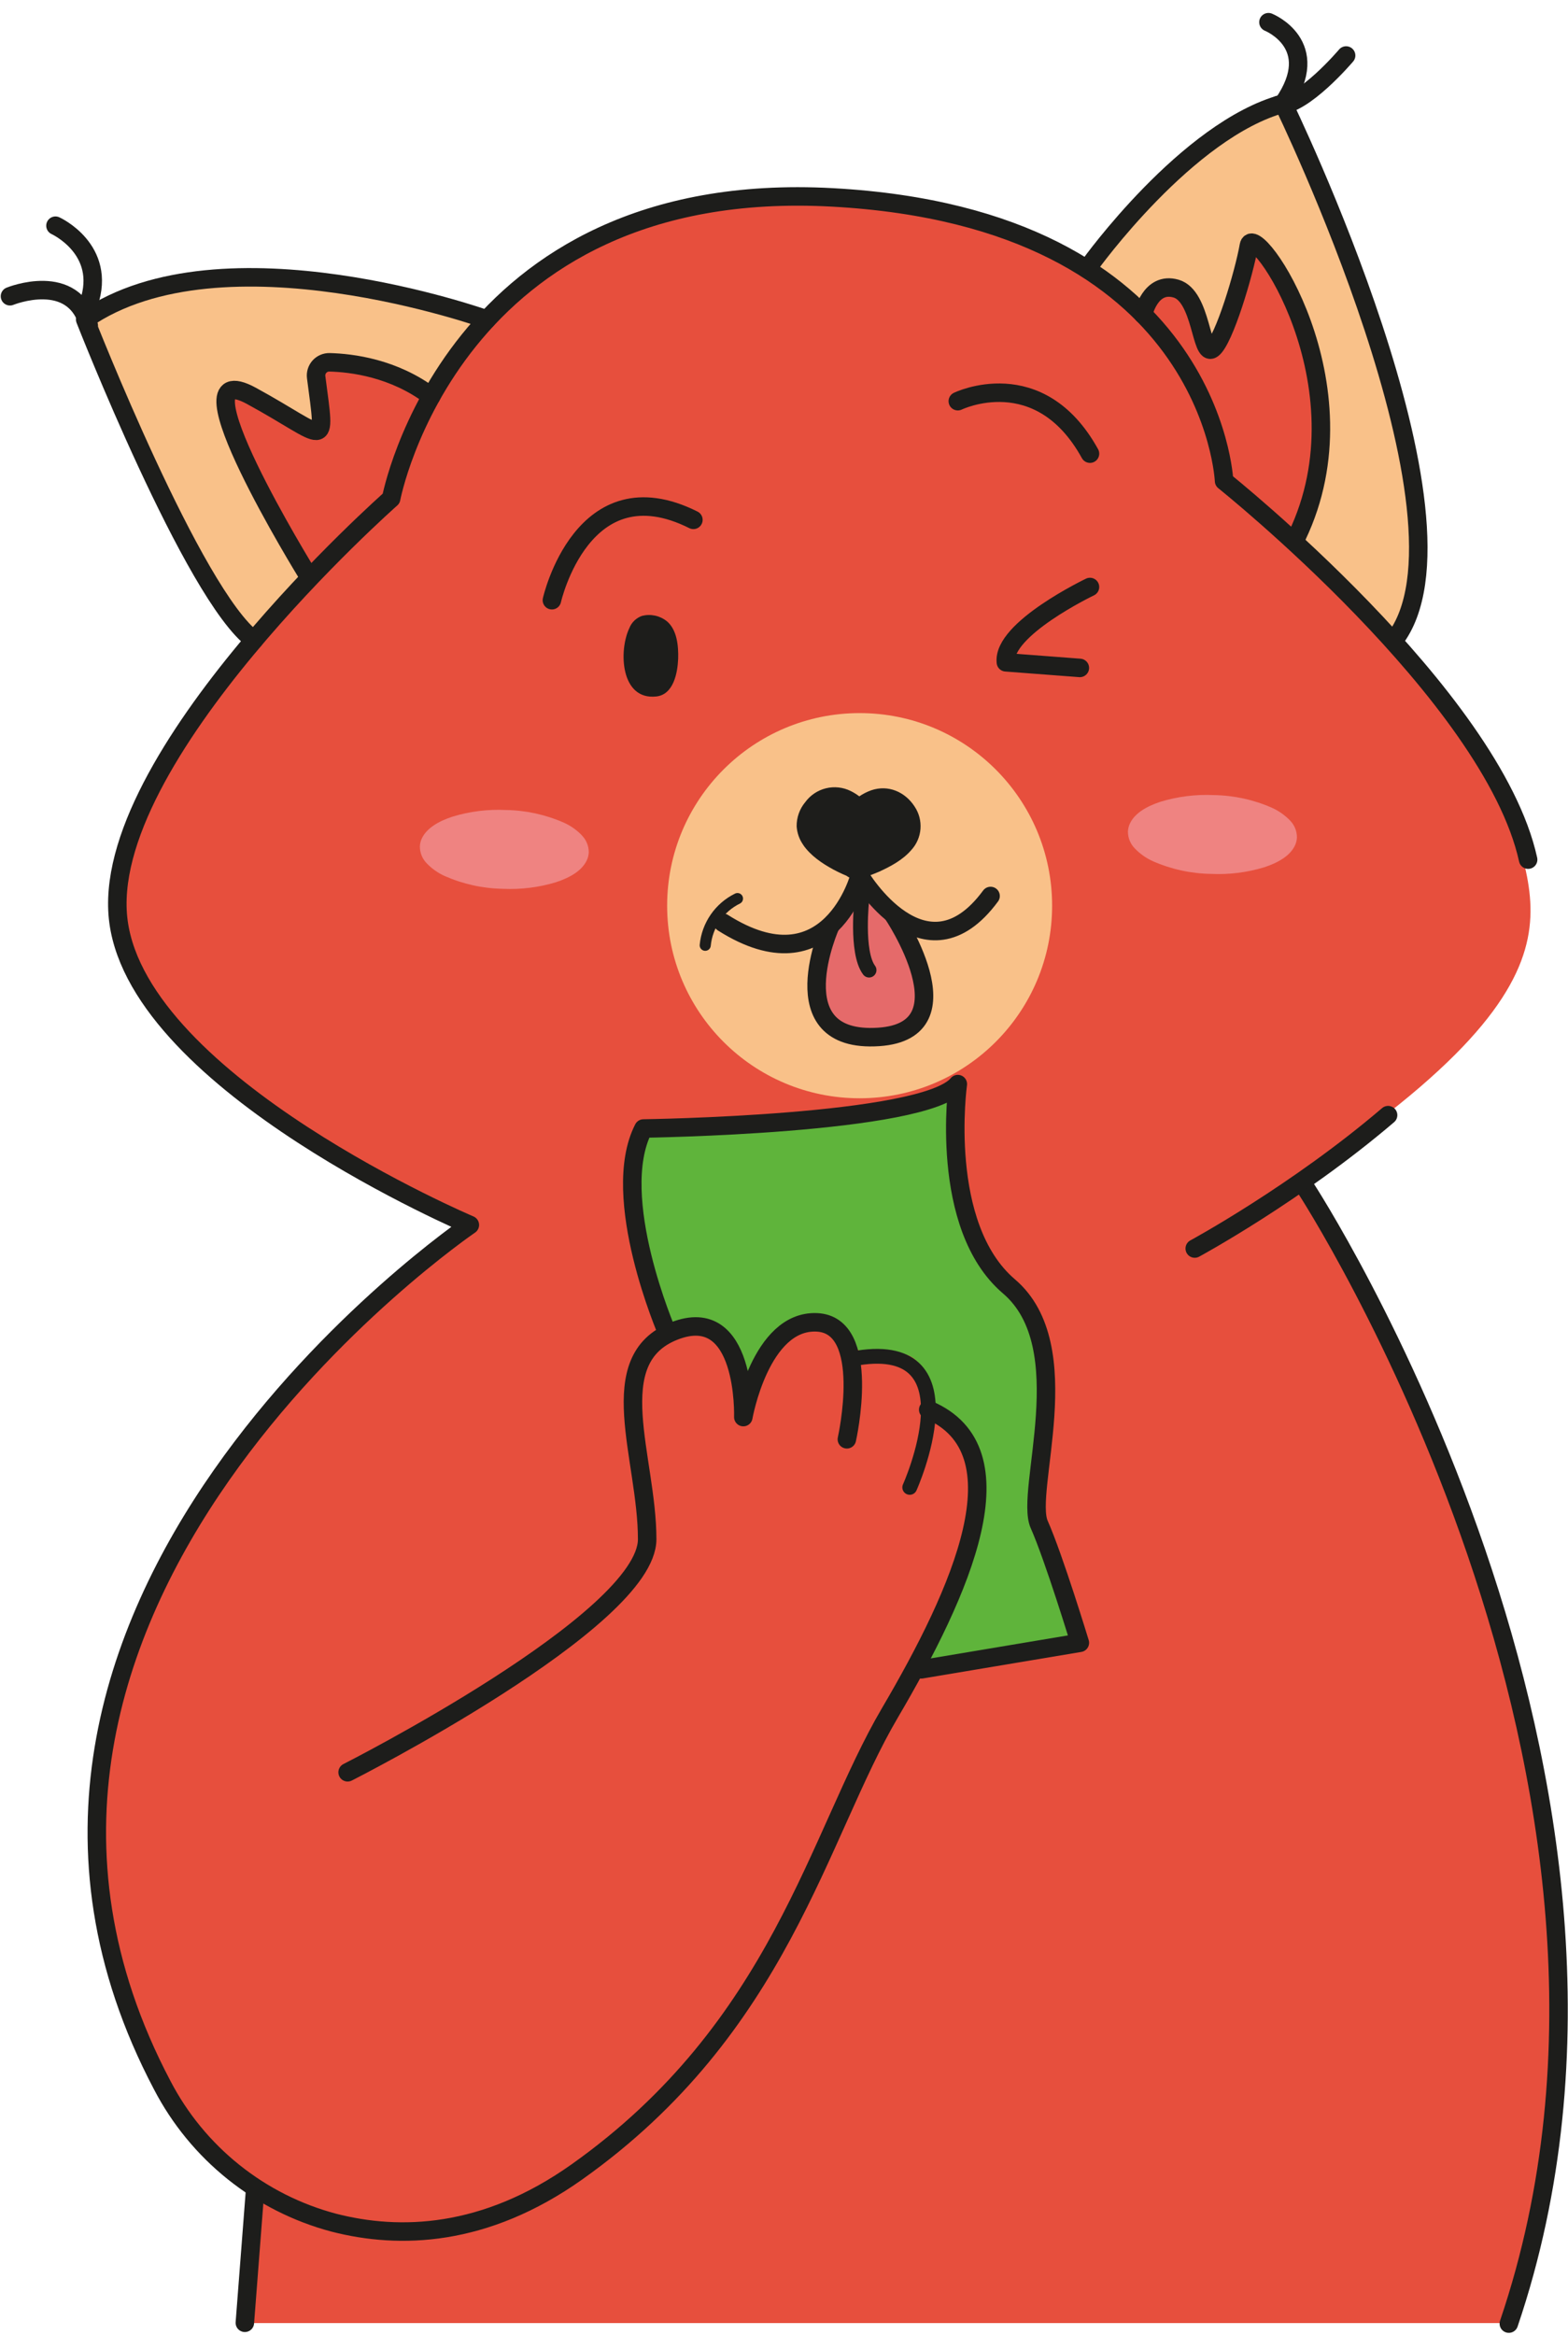 <?xml version="1.0" encoding="UTF-8"?> <svg xmlns="http://www.w3.org/2000/svg" width="424" height="631" viewBox="0 0 424 631" fill="none"> <path d="M131.64 330.5C131.64 330.5 2 284.78 38 218.89C74 153 105.75 136.89 105.75 136.89C105.75 136.89 124.44 47.82 222.22 54.89C320 61.96 325 111 331 130C331 130 403.28 190.78 408.64 218.89C414 247 436 269 321 337L131.64 330.5Z" fill="#E74F3D"></path> <path d="M67.119 171.73C67.119 171.73 32.189 116.48 25.119 86.73C25.119 86.73 45.199 60.47 129.119 86.73C129.119 86.73 109.029 113.99 105.029 133.99C104.999 134 72.749 163 67.119 171.73Z" fill="#F9C189"></path> <path d="M409.39 627.78C414.99 609.13 433.48 538.04 413.39 471C394.71 408.67 371.39 344.49 351.74 320.16C346.74 314.04 342.07 310.45 337.74 310.04C316 308 134 326 134 326C134 326 45.41 382.91 30.71 461C18.29 526.89 46.3 570.63 61.94 586C64.021 588.18 66.402 590.052 69.01 591.56L66.21 627.86H409.39V627.78Z" fill="#E74F3D"></path> <path d="M378 172C379.12 166.78 383.9 155.34 384 150C384.52 122.72 373.18 95.44 364 70C359.51 57.55 350.74 40 345 28C333.1 34.682 322.024 42.737 312 52C305.422 58.123 299.398 64.815 294 72C297.3 74.48 304.84 79.88 307.81 82.79C310.24 77.9 313.01 75.35 319 78C323.2 79.86 325 90 327 94C327.63 91.24 333.6 84.79 334 82C334.54 78.26 334.17 70.95 337 68C339.28 65.63 338.29 64.41 341 66C346.41 69.19 347.49 75.55 350 81C353.835 88.913 356.529 97.33 358 106C359.8 117.43 357.63 133.79 351 145C357.76 151.4 366.75 161.08 373 168L378 172Z" fill="#F9C189"></path> <path d="M232.45 296.83C261.197 296.83 284.5 273.527 284.5 244.78C284.5 216.034 261.197 192.73 232.45 192.73C203.704 192.73 180.4 216.034 180.4 244.78C180.4 273.527 203.704 296.83 232.45 296.83Z" fill="#F9C189"></path> <path d="M350.7 226.32C350.703 224.615 350.035 222.977 348.84 221.76C347.441 220.317 345.782 219.15 343.95 218.32C338.989 216.135 333.64 214.969 328.22 214.89C323.36 214.663 318.496 215.268 313.84 216.68C309.84 217.99 306.84 219.87 305.57 222.51C305.227 223.213 305.033 223.979 305 224.76C305.001 226.467 305.672 228.105 306.87 229.32C308.263 230.767 309.919 231.934 311.75 232.76C316.714 234.945 322.067 236.112 327.49 236.19C332.347 236.419 337.207 235.813 341.86 234.4C345.86 233.09 348.86 231.2 350.14 228.57C350.484 227.868 350.674 227.102 350.7 226.32V226.32Z" fill="#EF8381"></path> <path d="M157.369 225.79C155.978 224.34 154.322 223.172 152.489 222.35C147.525 220.165 142.172 218.998 136.749 218.92C131.892 218.687 127.031 219.292 122.379 220.71C118.379 222.02 115.379 223.9 114.099 226.54C113.753 227.241 113.563 228.008 113.539 228.79C113.536 230.492 114.205 232.127 115.399 233.34C116.791 234.792 118.452 235.961 120.289 236.78C125.244 238.961 130.586 240.131 135.999 240.22C140.856 240.447 145.716 239.842 150.369 238.43C154.369 237.11 157.369 235.23 158.639 232.59C158.982 231.891 159.176 231.128 159.209 230.35C159.208 228.643 158.537 227.005 157.339 225.79H157.369Z" fill="#EF8381"></path> <path d="M217.201 228.381C219.201 231.251 222.201 233.281 225.201 234.931C226.407 235.583 227.645 236.173 228.911 236.701C229.681 237.302 230.634 237.62 231.611 237.601C232.251 237.707 232.906 237.672 233.531 237.499C234.156 237.327 234.736 237.02 235.231 236.601C236.071 236.281 236.891 235.931 237.701 235.601C240.881 234.151 244.141 232.401 246.451 229.711C247.881 228.14 248.745 226.137 248.906 224.019C249.067 221.901 248.517 219.79 247.341 218.021C244.771 214.021 240.191 212.021 235.591 213.591C234.449 213.998 233.363 214.549 232.361 215.231C231.642 214.681 230.872 214.202 230.061 213.801C227.984 212.766 225.607 212.5 223.353 213.049C221.098 213.598 219.11 214.927 217.741 216.801C216.21 218.636 215.386 220.96 215.421 223.351C215.542 225.15 216.158 226.88 217.201 228.351V228.381Z" fill="#1D1D1B"></path> <path d="M180.289 167.87C179.36 167.139 178.276 166.63 177.119 166.384C175.963 166.138 174.765 166.161 173.619 166.45C172.839 166.721 172.127 167.158 171.533 167.731C170.939 168.304 170.477 169 170.179 169.77C167.259 175.86 167.789 189.26 177.439 188.24C182.139 187.75 183.229 181.85 183.379 178.02C183.479 174.62 183.109 170.22 180.289 167.87Z" fill="#1D1D1B"></path> <path d="M199.419 242.859C197.01 244.045 194.944 245.826 193.418 248.035C191.892 250.244 190.956 252.807 190.699 255.479" stroke="#1D1D1B" stroke-width="3" stroke-linecap="round" stroke-linejoin="round"></path> <path d="M233.061 242.881C233.061 242.881 226.111 250.831 224.701 251.881C223.291 252.931 217.241 276.601 231.531 278.161C245.821 279.721 249.641 275.421 249.121 263.641C248.601 251.861 233.061 242.881 233.061 242.881Z" fill="#E56A6A"></path> <path d="M224.58 250.071C224.58 250.071 210.2 282.071 237.63 280.251C262.78 278.551 241.36 246.881 241.36 246.881" stroke="#1D1D1B" stroke-width="5" stroke-miterlimit="10"></path> <path d="M195.471 249.371C224.331 267.661 232.471 236.641 232.471 236.641C232.471 236.641 250.051 266.331 267.861 242.161" stroke="#1D1D1B" stroke-width="5" stroke-linecap="round" stroke-linejoin="round"></path> <path d="M233.06 242.881C233.06 242.881 231.39 257.341 235 262.191" stroke="#1D1D1B" stroke-width="4" stroke-linecap="round" stroke-linejoin="round"></path> <path d="M174.001 305C174.001 305 250.001 304 259.001 293C259.001 293 253.651 331.34 272.831 347.67C292.011 364 277.001 403 281.001 412C285.001 421 292.001 444 292.001 444L249.161 451.17C249.161 451.17 284.501 394.5 251.501 381.5C252.294 379.032 252.337 376.385 251.625 373.893C250.913 371.401 249.477 369.176 247.501 367.5C243.341 363.72 235.861 367.5 231.501 364.5C227.141 361.5 226.701 356.1 222.501 357.5L211.501 358.5L202.501 373.5C202.501 373.5 196.501 348.5 180.391 360.13C180.391 360.13 164.501 323.5 174.001 305Z" fill="#5FB43B"></path> <path d="M180.391 360.13C180.391 360.13 164.501 323.5 174.001 305C174.001 305 250.001 304 259.001 293C259.001 293 253.651 331.34 272.831 347.67C292.011 364 277.001 403 281.001 412C285.001 421 292.001 444 292.001 444L249.161 451.17" stroke="#1D1D1B" stroke-width="5" stroke-linecap="round" stroke-linejoin="round"></path> <path d="M94 478.999C94 478.999 175 437.999 175 415.999C175 393.999 162.61 367.479 182.3 359.739C201.99 351.999 201 382.999 201 382.999C201 382.999 205.62 356.789 220.81 357.389C236 357.989 229 388.999 229 388.999" stroke="#1D1D1B" stroke-width="5" stroke-linecap="round" stroke-linejoin="round"></path> <path d="M246 402.001C246 402.001 264 362.001 232 367.001" stroke="#1D1D1B" stroke-width="4" stroke-linecap="round" stroke-linejoin="round"></path> <path d="M69.011 591.48L66.211 627.781" stroke="#1D1D1B" stroke-width="5" stroke-linecap="round" stroke-linejoin="round"></path> <path d="M408 628C457.85 481.22 353 321 353 321" stroke="#1D1D1B" stroke-width="5" stroke-linecap="round" stroke-linejoin="round"></path> <path d="M294.739 158.65C294.739 158.65 270.999 170 271.999 179L291.999 180.52" stroke="#1D1D1B" stroke-width="5" stroke-linecap="round" stroke-linejoin="round"></path> <path d="M149.24 162.221C149.24 162.221 157.5 125.501 187.5 140.501" stroke="#1D1D1B" stroke-width="5" stroke-linecap="round" stroke-linejoin="round"></path> <path d="M259 108.43C259 108.43 281 97.72 294.74 122.61" stroke="#1D1D1B" stroke-width="5" stroke-linecap="round" stroke-linejoin="round"></path> <path d="M131.639 86.351C131.639 86.351 60.089 60.711 23.039 86.351C23.039 86.351 52.299 160.991 68.649 172.991" stroke="#1D1D1B" stroke-width="5" stroke-linecap="round" stroke-linejoin="round"></path> <path d="M24 82C29 67.35 15 61 15 61" stroke="#1D1D1B" stroke-width="5" stroke-linecap="round" stroke-linejoin="round"></path> <path d="M2.699 80.071C2.699 80.071 19.999 73.001 23.999 88.001" stroke="#1D1D1B" stroke-width="5" stroke-linecap="round" stroke-linejoin="round"></path> <path d="M294.74 71.61C294.74 71.61 321 35 347 28C347 28 402 141 377 173" stroke="#1D1D1B" stroke-width="5" stroke-linecap="round" stroke-linejoin="round"></path> <path d="M347 28C358 12 343 6 343 6" stroke="#1D1D1B" stroke-width="5" stroke-linecap="round" stroke-linejoin="round"></path> <path d="M364 15C364 15 352.35 28.77 345.68 28.38" stroke="#1D1D1B" stroke-width="5" stroke-linecap="round" stroke-linejoin="round"></path> <path d="M311 85.001C311 85.001 313 77.001 318 80.001C323 83.001 323 96.001 328 96.001C333 96.001 339 67.731 339 67.731C339 67.731 369 95.001 349 144L333 129C333 129 321 91.001 311 85.001Z" fill="#E74F3D"></path> <path d="M83.751 153.83C83.751 153.83 56.641 111.43 63.321 107.22C70.001 103.01 82.001 119 87.001 117V99.26C87.001 95 113.771 103.98 115.891 107.49C115.891 107.49 104.521 128.49 105.761 134.74L83.751 153.83Z" fill="#E74F3D"></path> <path d="M83 155.001C83 155.001 46 95.001 68 107.001C88.77 118.331 88.15 122.531 85.49 101.921C85.427 101.414 85.474 100.9 85.627 100.413C85.78 99.926 86.035 99.478 86.377 99.098C86.718 98.719 87.137 98.418 87.606 98.214C88.074 98.011 88.58 97.911 89.09 97.921C95.09 98.071 106.52 99.46 116.6 107.111" stroke="#1D1D1B" stroke-width="5" stroke-linecap="round" stroke-linejoin="round"></path> <path d="M375.35 301.391C350.54 322.571 323.07 337.441 323.07 337.441" stroke="#1D1D1B" stroke-width="5" stroke-linecap="round" stroke-linejoin="round"></path> <path d="M251 381C277 392 260 430 240.6 463C221.2 496 211 548 156 587C131.08 604.67 108 605.3 90.22 600.71C80.34 598.083 71.116 593.425 63.138 587.034C55.159 580.642 48.6 572.658 43.88 563.59C-24.44 434.1 127.05 331.07 127.05 331.07C127.05 331.07 38.05 293.34 32.05 249.17C26.05 205 105.77 134.74 105.77 134.74C105.77 134.74 122.15 47.74 225.08 53.35C328.01 58.96 331 130 331 130C331 130 403.44 187.85 413.22 232.33" stroke="#1D1D1B" stroke-width="5" stroke-linecap="round" stroke-linejoin="round"></path> <path d="M350.709 144.909C370.409 103.829 338.999 58.999 337.709 66.389C336.419 73.779 330.999 91.999 327.849 94.299C324.699 96.599 324.999 79.999 317.999 77.999C310.999 75.999 309.109 84.999 309.109 84.999" stroke="#1D1D1B" stroke-width="5" stroke-linecap="round" stroke-linejoin="round"></path> </svg> 